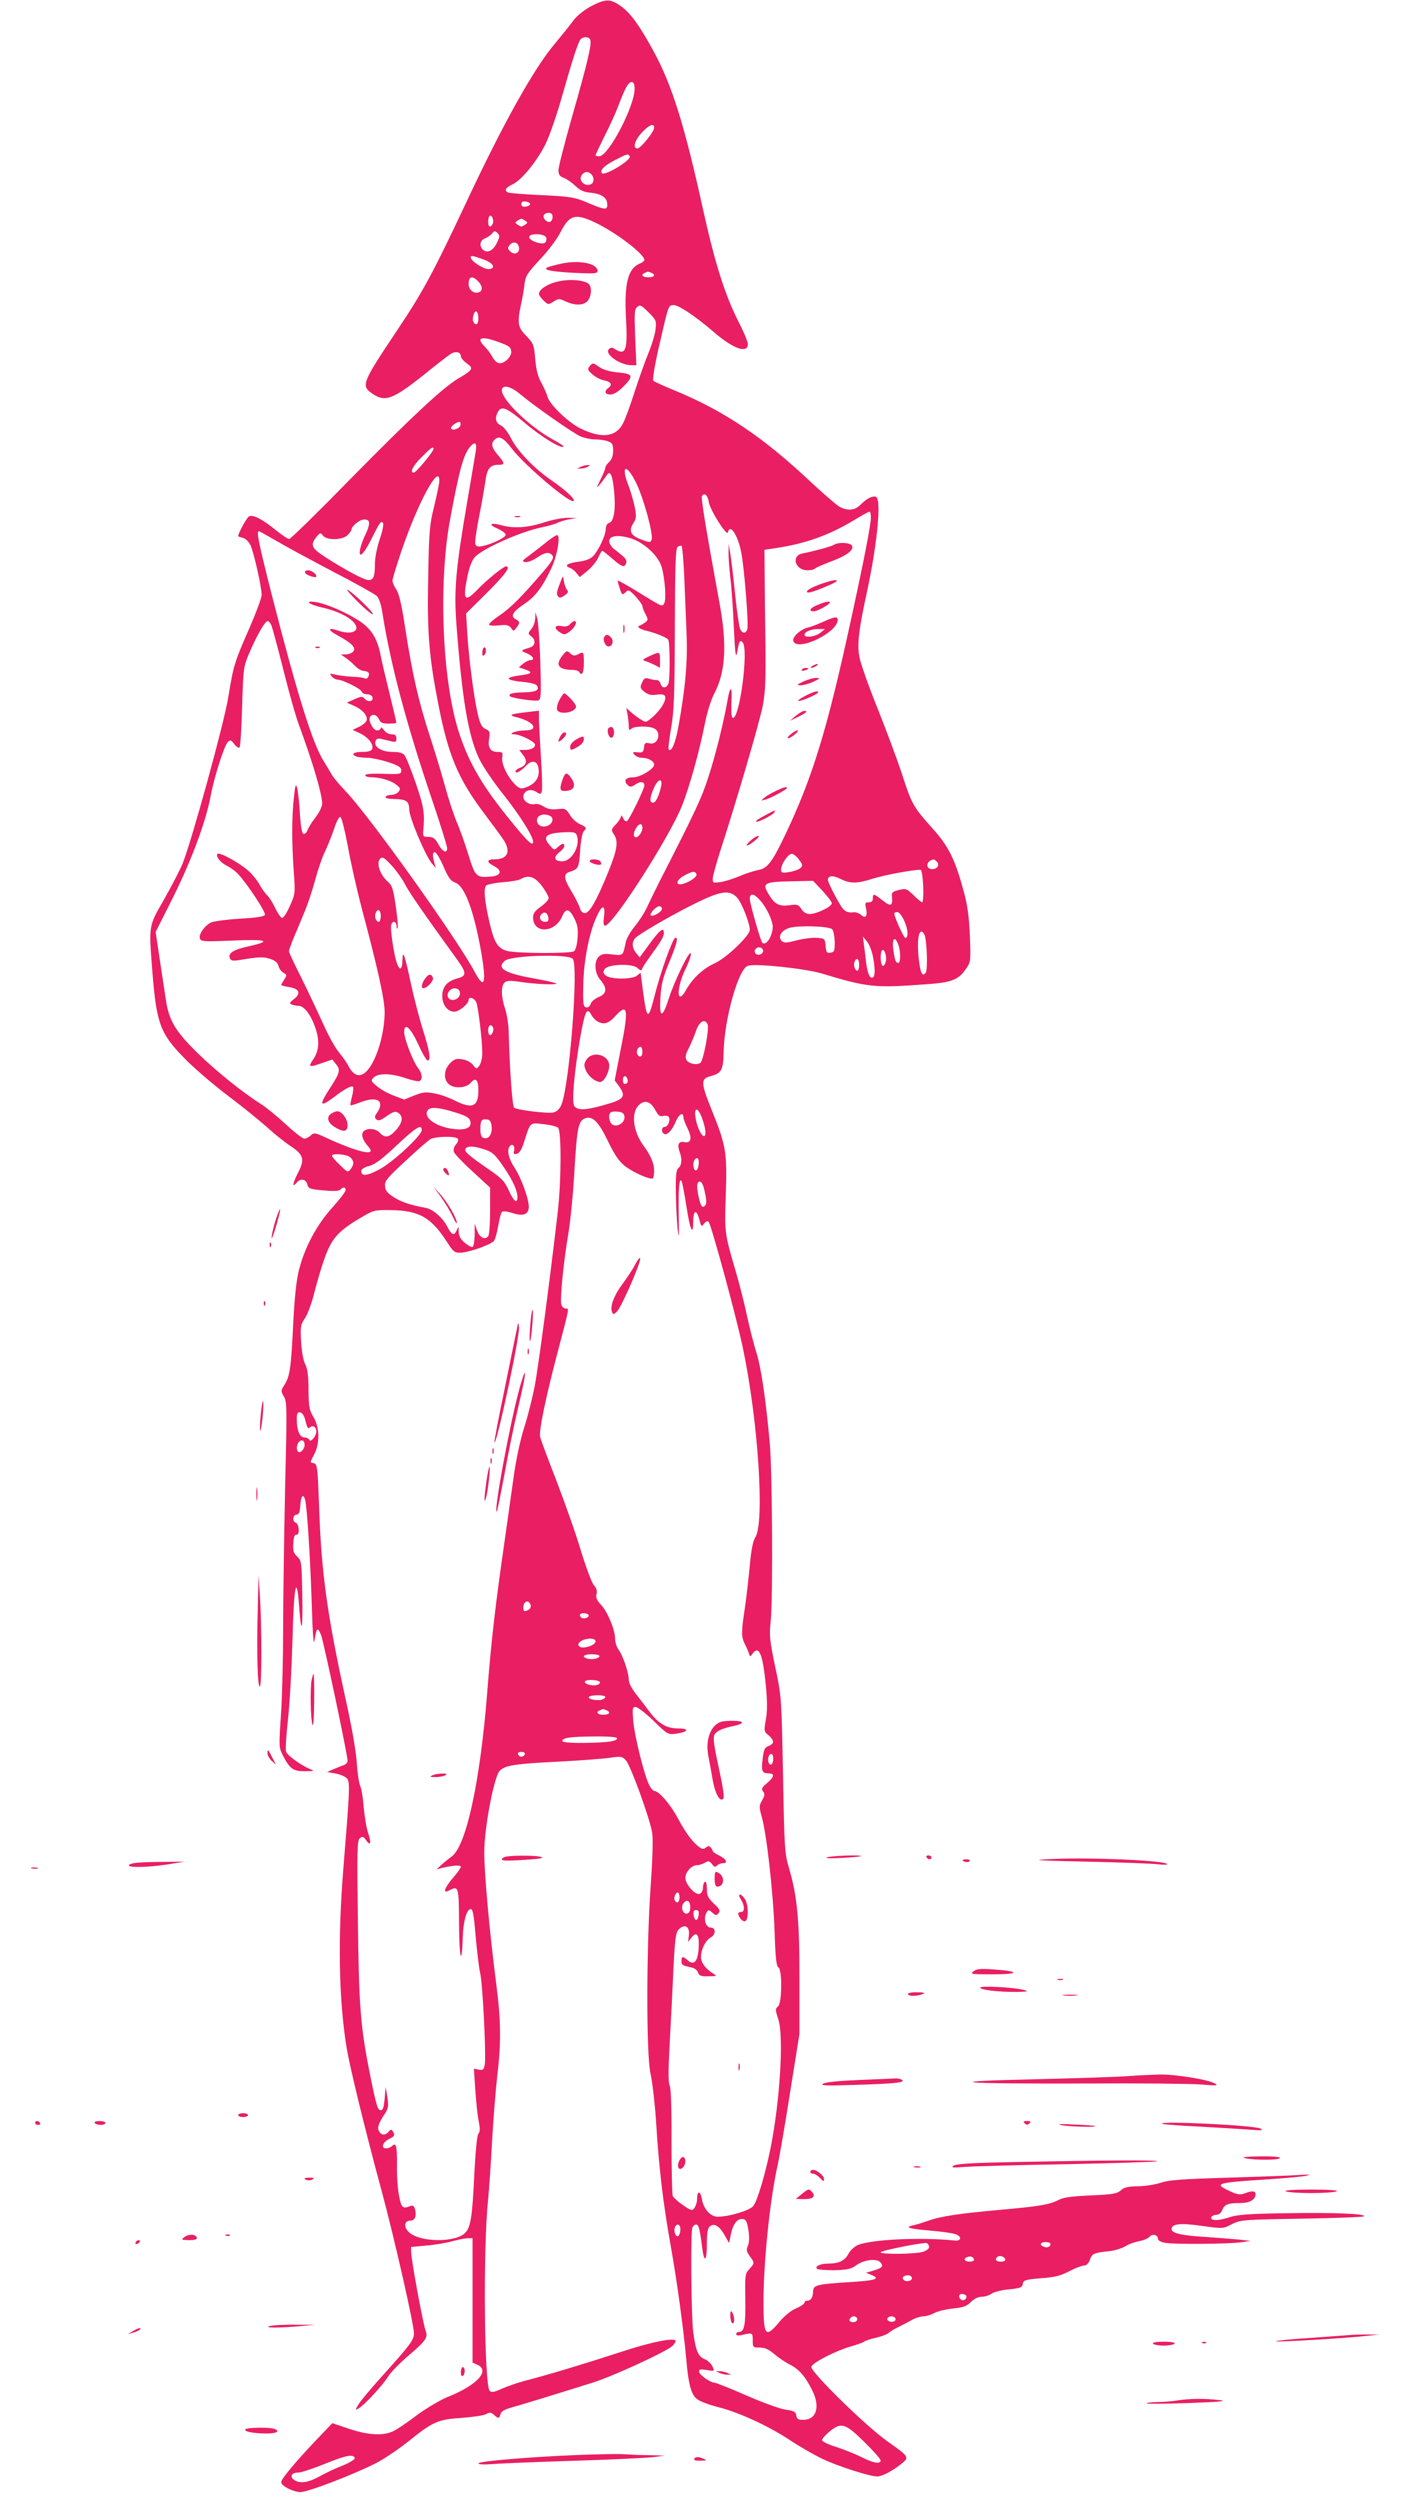 <?xml version="1.0" standalone="no"?>
<!DOCTYPE svg PUBLIC "-//W3C//DTD SVG 20010904//EN"
 "http://www.w3.org/TR/2001/REC-SVG-20010904/DTD/svg10.dtd">
<svg version="1.0" xmlns="http://www.w3.org/2000/svg"
 width="718pt" height="1280pt" viewBox="0 0 718 1280"
 preserveAspectRatio="xMidYMid meet">
<g transform="translate(0,1280) scale(0.1,-0.1)"
fill="#e91e63" stroke="none">
<path d="M3025 12767 c-36 -20 -71 -48 -90 -74 -16 -22 -58 -74 -92 -115 -108
-127 -265 -408 -457 -818 -167 -355 -219 -452 -348 -645 -187 -280 -191 -290
-129 -332 64 -43 104 -28 268 103 59 48 118 93 130 101 26 17 53 11 53 -11 0
-8 14 -25 31 -37 36 -25 31 -33 -44 -77 -78 -46 -238 -195 -552 -514 -166
-170 -307 -308 -314 -308 -7 0 -38 21 -69 46 -66 54 -114 79 -135 71 -12 -4
-57 -86 -57 -102 0 -2 11 -6 24 -9 14 -3 30 -20 39 -38 17 -37 57 -214 57
-254 0 -15 -29 -93 -64 -173 -75 -171 -80 -186 -107 -351 -20 -128 -189 -742
-234 -852 -13 -32 -56 -114 -94 -182 -81 -141 -79 -129 -61 -367 21 -269 40
-320 163 -446 45 -47 144 -132 220 -190 76 -57 168 -132 205 -165 37 -34 91
-77 120 -96 68 -45 74 -69 37 -139 -27 -53 -30 -78 -5 -48 19 23 47 18 54 -9
5 -22 13 -25 82 -31 51 -5 79 -4 87 4 15 15 27 14 27 -3 0 -8 -31 -48 -69 -90
-78 -86 -141 -203 -170 -319 -13 -50 -23 -142 -30 -288 -11 -222 -17 -258 -47
-304 -16 -25 -16 -28 0 -56 16 -26 16 -60 6 -471 -5 -244 -10 -566 -10 -717 0
-150 -5 -349 -11 -440 -11 -163 -11 -169 10 -210 35 -68 54 -81 113 -80 46 0
50 2 28 10 -47 19 -119 71 -125 90 -4 11 1 86 10 167 9 81 19 265 23 410 7
274 21 342 34 166 11 -156 20 -123 16 63 -3 164 -4 173 -26 193 -19 18 -22 30
-20 68 2 31 7 46 16 44 18 -3 15 55 -4 62 -19 7 -14 41 6 41 11 0 16 14 18 48
3 49 16 62 25 26 10 -37 27 -315 34 -544 5 -156 9 -206 14 -172 10 63 16 68
33 26 13 -32 136 -613 136 -645 0 -8 -8 -17 -17 -21 -10 -3 -34 -13 -53 -21
l-35 -15 45 -8 c25 -5 51 -17 58 -26 15 -20 13 -61 -19 -453 -30 -364 -24
-683 17 -930 18 -104 92 -409 179 -730 64 -237 165 -682 165 -727 0 -34 -16
-56 -170 -227 -53 -59 -104 -120 -114 -137 -18 -30 -18 -31 0 -21 28 15 126
121 152 164 13 21 56 65 95 99 98 83 110 100 97 134 -13 34 -73 359 -74 400
l-1 30 75 7 c41 3 102 13 135 22 32 9 70 16 82 16 l23 0 0 -318 0 -319 25 -11
c67 -31 -3 -106 -155 -166 -36 -15 -104 -55 -152 -90 -47 -36 -101 -73 -120
-82 -50 -27 -129 -24 -230 10 l-86 29 -86 -90 c-104 -110 -176 -196 -176 -212
0 -19 62 -51 99 -51 39 0 280 93 390 150 42 22 117 73 167 113 121 98 148 109
269 117 55 4 111 12 124 19 19 10 26 10 40 -3 23 -21 28 -20 34 3 3 14 22 25
63 36 68 19 275 83 414 127 99 31 370 156 402 185 10 9 18 21 18 26 0 21 -126
-4 -288 -58 -178 -58 -373 -117 -487 -146 -38 -10 -91 -29 -118 -41 -35 -16
-50 -19 -59 -10 -28 28 -35 731 -8 982 5 52 14 185 20 295 6 110 18 259 26
330 21 173 20 288 -5 480 -34 264 -61 561 -61 671 0 124 50 387 79 417 27 28
77 36 301 47 113 6 232 15 265 20 55 8 62 7 81 -14 24 -27 122 -297 134 -370
5 -32 2 -134 -8 -276 -22 -323 -23 -860 0 -960 9 -41 22 -151 28 -245 15 -244
37 -423 76 -640 32 -180 65 -425 79 -580 10 -118 24 -171 50 -195 15 -14 59
-31 117 -46 109 -28 265 -101 374 -175 43 -28 114 -69 158 -90 81 -38 241 -89
278 -89 25 0 73 25 121 62 46 36 45 38 -67 117 -109 76 -399 360 -391 383 8
22 124 81 200 103 33 9 65 21 70 25 6 5 33 14 60 20 27 6 56 17 65 24 8 8 33
23 55 33 22 11 54 28 70 37 17 9 41 16 55 16 14 0 39 8 55 17 17 9 59 19 95
23 53 5 71 12 92 33 17 17 38 27 55 27 16 0 39 7 51 16 13 9 53 19 90 22 58 6
67 10 70 28 3 19 12 22 93 29 71 5 102 13 145 36 31 16 65 29 76 29 12 0 23
11 30 30 10 31 18 35 102 44 27 3 63 15 80 25 17 11 49 22 71 26 22 4 45 14
52 22 14 18 43 10 43 -10 0 -9 15 -17 38 -21 50 -8 324 -6 387 3 l50 7 -60 7
c-33 3 -107 9 -165 13 -125 7 -180 19 -180 40 0 28 43 33 155 17 108 -15 109
-15 154 9 45 22 56 23 358 28 171 3 314 8 318 12 13 13 -152 20 -392 16 -205
-3 -258 -7 -304 -23 -55 -18 -97 -15 -84 5 3 5 15 10 26 10 11 0 23 10 28 24
12 29 29 36 91 36 50 0 80 17 80 46 0 17 -18 18 -57 3 -23 -8 -36 -6 -75 12
-84 39 -72 43 187 60 94 6 186 14 205 19 26 6 19 7 -30 4 -36 -3 -200 -9 -365
-14 -240 -7 -311 -12 -350 -26 -28 -9 -80 -18 -116 -18 -52 -1 -72 -5 -89 -21
-19 -17 -41 -21 -154 -26 -93 -4 -140 -10 -162 -22 -48 -25 -102 -34 -294 -51
-223 -20 -312 -34 -375 -56 -27 -10 -63 -21 -79 -24 -45 -11 -25 -17 87 -27
58 -5 117 -13 132 -19 32 -12 28 -36 -6 -32 -171 18 -425 6 -496 -23 -17 -8
-39 -27 -48 -45 -18 -35 -49 -50 -103 -50 -41 0 -71 -14 -58 -27 4 -4 44 -7
88 -7 66 2 86 6 111 24 39 30 108 38 126 16 17 -20 10 -28 -37 -42 l-37 -11
30 -12 c46 -19 17 -28 -115 -36 -165 -10 -185 -15 -186 -46 -1 -33 -11 -49
-30 -49 -8 0 -14 -5 -14 -10 0 -6 -19 -19 -43 -29 -26 -11 -60 -39 -86 -70
-71 -85 -81 -73 -81 102 0 208 34 534 74 708 8 35 36 199 62 364 l48 300 0
275 c1 303 -11 430 -52 570 -24 82 -25 99 -32 485 -8 399 -8 400 -40 550 -28
135 -31 159 -23 235 12 126 8 765 -5 915 -22 234 -44 379 -67 455 -13 41 -36
129 -50 195 -14 66 -40 167 -57 225 -58 197 -58 201 -51 395 7 213 1 249 -68
421 -61 151 -62 170 -10 184 57 15 65 30 67 129 5 170 76 421 124 436 40 13
295 -14 380 -40 235 -71 270 -74 528 -55 137 9 171 23 210 81 23 32 24 40 19
164 -4 97 -11 155 -31 229 -45 167 -78 233 -161 325 -97 108 -106 123 -155
276 -24 72 -80 224 -126 338 -46 115 -88 233 -93 264 -12 65 -4 136 39 333 53
246 75 475 46 486 -18 7 -48 -9 -80 -41 -30 -30 -69 -32 -111 -7 -16 11 -78
64 -136 118 -251 237 -452 372 -714 479 -49 20 -94 41 -99 45 -5 5 6 77 28
172 49 214 48 213 72 216 25 4 114 -56 207 -136 101 -88 177 -115 177 -63 0
11 -22 64 -50 118 -68 135 -119 297 -179 568 -96 437 -159 638 -254 813 -75
137 -119 197 -172 234 -51 35 -76 34 -150 -5z m-2 -171 c8 -21 -14 -117 -92
-389 -39 -137 -71 -262 -71 -278 0 -23 6 -32 28 -40 15 -6 41 -24 59 -41 23
-23 44 -32 80 -35 56 -6 83 -26 83 -61 0 -29 -12 -28 -110 14 -58 24 -83 28
-227 35 -89 4 -167 10 -173 14 -18 11 -11 24 25 41 46 21 128 122 170 209 19
39 55 142 80 230 58 204 85 287 98 303 13 16 44 15 50 -2z m227 -251 c0 -89
-134 -345 -181 -345 -11 0 -19 2 -19 5 0 3 21 47 46 98 26 50 58 121 71 156
34 90 51 121 68 121 10 0 15 -11 15 -35z m100 -199 c0 -20 -69 -106 -85 -106
-26 0 -16 39 21 80 37 40 64 52 64 26z m-125 -146 c11 -18 -126 -102 -142 -87
-13 14 10 38 64 66 65 34 69 35 78 21z m-197 -92 c17 -17 15 -45 -3 -52 -34
-13 -66 24 -44 50 14 17 31 18 47 2z m-313 -153 c0 -5 -10 -11 -22 -13 -16 -2
-23 2 -23 13 0 11 7 15 23 13 12 -2 22 -7 22 -13z m115 -64 c0 -27 -19 -36
-37 -18 -18 18 -9 37 18 37 12 0 19 -7 19 -19z m-306 -35 c-3 -9 -10 -16 -15
-16 -11 0 -12 43 -2 54 10 10 24 -20 17 -38z m523 5 c106 -50 253 -162 253
-192 0 -5 -10 -13 -22 -18 -62 -24 -82 -102 -72 -282 9 -162 -1 -191 -56 -157
-15 10 -22 10 -32 0 -24 -24 57 -82 116 -82 l25 0 -6 143 c-5 124 -4 144 11
156 14 12 21 8 57 -28 40 -40 41 -43 36 -89 -3 -26 -20 -81 -37 -122 -17 -41
-48 -129 -70 -196 -21 -67 -48 -140 -59 -161 -36 -71 -109 -80 -218 -27 -61
29 -161 125 -169 163 -4 14 -18 46 -31 70 -18 31 -27 66 -32 122 -6 74 -9 81
-46 119 -43 44 -47 65 -27 160 7 30 15 77 18 104 5 43 14 57 80 128 41 43 88
106 104 138 46 90 75 99 177 51z m-357 9 c13 -9 13 -11 0 -20 -8 -5 -17 -10
-20 -10 -3 0 -12 5 -20 10 -13 9 -13 11 0 20 8 5 17 10 20 10 3 0 12 -5 20
-10z m-145 -113 c-19 -40 -48 -55 -70 -37 -22 19 -18 49 8 59 13 5 29 16 37
25 11 15 15 15 28 3 12 -13 12 -19 -3 -50z m252 27 c3 -8 1 -20 -5 -26 -14
-14 -82 9 -82 28 0 21 79 19 87 -2z m-139 -52 c4 -28 -24 -40 -45 -19 -14 13
-14 19 -3 32 18 22 44 15 48 -13z m-183 -60 c51 -18 67 -45 30 -50 -22 -3 -86
35 -93 56 -5 16 4 15 63 -6z m859 -68 c26 -10 18 -24 -14 -24 -30 0 -41 14
-17 23 6 3 13 6 14 6 1 1 8 -2 17 -5z m-884 -46 c24 -26 23 -51 -3 -56 -24 -5
-47 16 -47 43 0 41 19 46 50 13z m0 -189 c0 -29 -13 -39 -25 -18 -10 15 4 61
15 54 6 -3 10 -19 10 -36z m100 -119 c57 -21 65 -26 68 -48 4 -25 -31 -62 -58
-62 -13 0 -27 12 -38 32 -9 17 -27 41 -39 53 -47 46 -20 56 67 25z m111 -266
c75 -63 277 -204 313 -219 20 -8 53 -15 75 -15 22 0 51 -4 65 -10 22 -8 26
-16 26 -48 0 -26 -7 -45 -20 -57 -11 -10 -20 -23 -20 -30 0 -6 -11 -34 -25
-61 -23 -47 -23 -48 -2 -23 12 14 27 35 34 45 18 29 30 3 38 -82 9 -91 -1
-155 -25 -161 -11 -3 -17 -15 -18 -33 -1 -32 -35 -105 -64 -137 -14 -15 -38
-24 -74 -29 -57 -7 -77 -20 -47 -31 10 -3 26 -15 35 -27 l17 -21 38 31 c21 17
46 47 56 67 9 21 19 37 21 37 3 0 26 -18 51 -40 51 -44 63 -48 72 -23 4 10 -2
23 -19 37 -14 12 -35 29 -47 38 -11 10 -21 26 -21 37 0 28 43 34 106 16 70
-20 147 -91 163 -150 17 -61 24 -168 12 -185 -12 -17 -2 -22 -150 69 -46 28
-86 50 -87 48 -2 -1 3 -19 10 -40 11 -34 13 -35 29 -20 15 15 19 14 52 -21 19
-21 35 -43 35 -49 0 -7 7 -25 16 -42 14 -27 14 -30 -2 -42 -9 -7 -22 -14 -28
-16 -17 -6 -1 -18 36 -27 49 -12 102 -34 110 -45 9 -12 10 -191 2 -222 -8 -28
-34 -30 -41 -4 -3 11 -12 20 -21 19 -10 0 -27 3 -39 7 -18 6 -25 2 -35 -20
-11 -25 -10 -29 12 -47 19 -15 34 -19 63 -15 26 4 40 1 43 -8 8 -20 -21 -68
-61 -104 -36 -31 -37 -32 -63 -15 -15 9 -38 26 -51 38 l-24 21 7 -34 c3 -18 6
-45 6 -59 0 -20 3 -23 12 -14 15 15 92 16 119 2 39 -21 18 -87 -24 -76 -22 5
-26 3 -29 -21 -3 -24 -7 -28 -32 -25 -26 3 -28 1 -17 -12 8 -9 24 -16 38 -16
32 0 63 -17 63 -35 0 -22 -71 -65 -107 -65 -38 0 -51 -16 -30 -38 14 -14 18
-13 42 2 25 17 45 14 45 -6 0 -17 -77 -175 -89 -182 -6 -4 -15 2 -20 16 -6 13
-10 16 -10 9 -1 -8 -13 -27 -27 -42 -25 -26 -25 -28 -9 -53 23 -35 16 -78 -33
-198 -57 -140 -93 -203 -116 -203 -13 0 -22 9 -27 27 -4 15 -24 54 -44 87 -38
62 -40 87 -8 97 45 14 48 20 54 108 3 48 11 92 18 99 17 17 14 23 -19 37 -16
7 -40 28 -51 47 -21 33 -25 35 -65 30 -30 -3 -50 1 -69 13 -15 10 -35 16 -45
13 -26 -7 -60 14 -60 37 0 30 36 45 65 26 22 -14 24 -14 30 3 3 10 1 89 -5
177 -5 87 -10 176 -10 197 l0 38 -52 -6 c-101 -12 -109 -16 -56 -29 86 -23
109 -66 36 -66 -44 0 -94 -19 -53 -20 32 -1 105 -38 105 -53 0 -17 -21 -27
-57 -27 l-24 0 20 -26 c23 -29 18 -52 -15 -65 -13 -4 -24 -13 -24 -19 0 -14
29 2 54 29 26 29 54 27 62 -4 13 -53 -13 -92 -73 -110 -17 -5 -29 1 -49 22
-39 42 -66 102 -62 134 4 26 2 29 -23 29 -38 0 -52 22 -44 68 5 34 3 40 -18
49 -20 10 -28 25 -41 80 -20 89 -45 282 -53 410 l-6 102 107 106 c95 95 124
135 97 135 -13 0 -99 -70 -146 -119 -66 -69 -77 -54 -50 73 9 43 23 79 37 94
42 44 234 130 343 152 33 7 69 17 80 23 11 6 38 14 60 18 l40 6 -46 2 c-26 0
-81 -10 -123 -24 -82 -27 -157 -32 -219 -14 -56 15 -69 4 -20 -17 24 -11 43
-25 43 -32 0 -14 -70 -48 -119 -58 -23 -5 -32 -2 -37 10 -3 8 6 73 20 143 14
71 28 152 32 181 8 62 24 82 65 82 36 0 36 6 -1 50 -32 37 -37 59 -18 78 23
23 46 12 89 -45 69 -89 301 -285 317 -268 9 9 -42 56 -113 105 -88 60 -175
150 -209 218 -15 30 -38 58 -51 64 -27 12 -32 37 -15 69 18 33 45 22 136 -55
83 -71 188 -135 200 -123 3 3 -22 19 -55 37 -114 61 -261 202 -261 251 0 31
44 23 91 -17z m-303 -161 c-3 -19 -48 -32 -48 -14 0 10 28 30 43 31 5 0 7 -8
5 -17z m79 -130 c-3 -21 -22 -130 -41 -243 -63 -368 -72 -469 -58 -654 29
-380 61 -566 116 -681 18 -38 74 -121 124 -183 83 -105 152 -214 152 -241 0
-26 -24 -5 -103 92 -154 187 -224 306 -276 465 -86 262 -107 762 -46 1092 48
259 69 333 103 373 24 28 35 20 29 -20z m-217 8 c0 -13 -89 -121 -101 -121
-22 0 -5 35 41 80 50 50 60 57 60 41z m1038 -174 c38 -77 89 -264 79 -290 -6
-16 -9 -16 -54 1 -54 20 -65 44 -38 86 14 22 15 33 5 83 -7 32 -21 80 -31 106
-42 106 -11 117 39 14z m-1008 11 c0 -13 -12 -70 -26 -128 -24 -96 -27 -128
-31 -365 -6 -285 4 -409 53 -657 50 -256 101 -377 233 -552 46 -61 92 -124
103 -141 35 -59 16 -95 -51 -95 -40 0 -40 -15 0 -35 43 -23 35 -49 -15 -53
-77 -7 -82 -2 -117 111 -17 56 -44 132 -60 168 -15 36 -42 117 -59 180 -17 63
-53 182 -80 264 -57 176 -89 316 -125 550 -18 120 -32 178 -46 197 -10 15 -19
35 -19 45 0 9 21 78 46 152 84 247 195 452 194 359z m1380 -109 c6 -40 93
-178 98 -155 10 48 51 -14 68 -102 17 -89 39 -374 31 -395 -8 -22 -24 -22 -36
1 -5 9 -17 89 -26 177 -9 88 -20 183 -25 210 l-8 50 -1 -46 c0 -25 4 -81 9
-125 6 -43 14 -158 18 -254 6 -128 10 -164 16 -135 12 65 15 70 29 56 33 -34
-17 -408 -52 -386 -5 3 -7 40 -5 83 5 80 -7 84 -20 7 -19 -110 -62 -283 -97
-390 -35 -110 -65 -174 -250 -536 -24 -48 -54 -109 -66 -135 -12 -27 -40 -70
-62 -97 -22 -26 -42 -62 -46 -80 -15 -72 -13 -70 -68 -64 -39 5 -55 3 -69 -10
-27 -24 -24 -85 7 -121 36 -42 33 -70 -9 -87 -19 -8 -38 -24 -41 -35 -4 -13
-13 -20 -23 -18 -15 3 -17 18 -15 108 1 122 29 270 67 353 29 67 48 68 39 2
-4 -30 -2 -45 5 -45 40 0 330 452 395 615 39 100 86 267 117 420 11 58 32 124
49 156 57 109 65 248 26 460 -72 394 -96 540 -90 549 12 20 30 4 35 -31z m830
-79 c0 -39 -38 -232 -106 -542 -119 -548 -194 -790 -330 -1077 -70 -147 -94
-178 -142 -186 -20 -4 -62 -17 -92 -30 -30 -13 -74 -27 -98 -31 -39 -6 -42 -5
-42 16 0 13 18 78 39 144 86 264 200 656 217 741 14 73 16 133 14 325 -2 129
-4 289 -4 355 l-1 120 55 8 c153 23 273 65 401 142 41 25 77 45 82 45 4 0 7
-13 7 -30z m-2570 -30 c0 -12 -8 -37 -19 -58 -10 -20 -22 -52 -26 -71 -12 -56
16 -33 55 45 45 90 50 98 61 87 5 -5 -1 -40 -16 -83 -14 -42 -25 -96 -25 -126
0 -66 -7 -84 -33 -84 -22 0 -114 49 -219 116 -73 47 -80 63 -48 104 19 23 21
24 34 8 19 -26 100 -24 126 2 11 11 20 24 20 28 0 18 42 52 65 52 18 0 25 -5
25 -20z m-477 -88 c45 -27 175 -97 289 -157 114 -59 216 -116 227 -126 12 -12
23 -43 30 -91 42 -263 121 -562 257 -963 41 -121 74 -228 74 -238 0 -29 -24
-19 -45 20 -16 30 -26 37 -50 38 -28 0 -30 2 -27 35 8 89 2 121 -39 241 -24
69 -50 134 -58 143 -9 11 -29 16 -61 16 -56 0 -97 26 -87 55 5 13 14 16 32 11
14 -3 36 -9 50 -12 21 -5 25 -3 25 15 0 16 -6 21 -24 21 -14 0 -32 10 -40 22
-9 12 -16 17 -16 10 0 -6 -8 -12 -19 -12 -20 0 -47 52 -36 69 11 18 35 12 46
-12 8 -18 18 -22 50 -22 21 0 39 2 39 4 0 3 -15 69 -34 146 -19 77 -40 165
-46 196 -17 90 -48 139 -110 180 -68 44 -167 87 -222 96 -62 9 -39 -11 29 -27
73 -16 134 -44 163 -75 41 -44 -5 -69 -78 -44 -55 19 -56 4 -2 -25 72 -39 95
-63 79 -82 -6 -8 -23 -14 -38 -15 l-26 0 25 -17 c14 -9 35 -28 48 -41 12 -14
32 -25 42 -26 11 -1 23 -4 26 -8 11 -10 -5 -39 -17 -31 -6 4 -35 8 -63 9 -28
1 -67 6 -86 10 -32 8 -34 7 -21 -8 7 -9 21 -17 30 -17 25 0 118 -46 123 -61 3
-8 15 -14 29 -14 14 0 25 -7 27 -17 4 -22 -26 -24 -42 -4 -9 11 -17 11 -50 -4
l-40 -18 35 -15 c43 -18 72 -50 67 -74 -2 -10 -19 -25 -38 -34 l-34 -16 38
-18 c42 -20 71 -57 62 -80 -4 -10 -20 -15 -51 -15 -45 0 -60 -12 -29 -24 9 -3
34 -6 57 -6 23 -1 71 -11 107 -23 51 -17 65 -26 65 -42 0 -19 -6 -20 -92 -17
-59 2 -93 -1 -93 -8 0 -5 15 -10 33 -10 45 0 101 -17 128 -39 20 -16 21 -21
10 -35 -7 -9 -24 -16 -37 -16 -12 0 -26 -4 -29 -10 -4 -6 11 -10 37 -11 69 -1
83 -10 84 -55 1 -42 81 -232 115 -274 l21 -25 -7 25 c-11 42 -10 53 1 57 6 2
26 -30 44 -71 26 -60 38 -77 61 -85 49 -17 96 -144 134 -359 27 -158 16 -192
-33 -100 -91 172 -545 806 -663 928 -29 30 -60 67 -69 82 -8 15 -28 47 -43 72
-56 89 -135 342 -263 842 -69 272 -82 334 -68 334 3 0 42 -22 87 -48z m2091
-179 c3 -82 9 -213 12 -293 6 -148 -5 -277 -42 -482 -15 -83 -35 -130 -49
-116 -4 3 2 53 12 110 15 87 18 165 19 512 1 330 4 410 15 416 7 5 16 7 20 5
3 -3 9 -71 13 -152z m-2114 -255 c5 -13 33 -115 61 -227 28 -112 63 -238 79
-280 72 -195 120 -358 120 -406 0 -14 -15 -45 -34 -70 -19 -24 -37 -54 -41
-65 -3 -11 -12 -20 -19 -20 -9 0 -15 29 -20 103 -3 56 -10 116 -14 132 -7 25
-10 17 -17 -50 -11 -105 -11 -223 -1 -371 9 -119 8 -121 -19 -182 -15 -34 -33
-62 -40 -62 -6 0 -22 22 -35 50 -13 27 -32 58 -43 67 -10 10 -27 34 -38 54
-10 20 -38 54 -61 74 -47 40 -144 93 -154 83 -11 -12 15 -45 48 -61 18 -9 45
-28 59 -44 47 -51 141 -194 136 -207 -4 -9 -43 -15 -129 -20 -67 -4 -134 -13
-147 -19 -34 -17 -65 -62 -57 -83 6 -15 20 -16 166 -10 177 8 206 -2 85 -29
-79 -17 -108 -35 -98 -61 5 -13 15 -15 47 -10 102 17 126 18 160 6 25 -8 38
-19 42 -36 4 -14 15 -29 26 -35 18 -10 18 -12 4 -34 -9 -14 -16 -26 -16 -28 0
-3 18 -7 40 -11 53 -8 63 -32 26 -61 -24 -19 -25 -23 -11 -29 9 -3 24 -6 34
-6 26 0 59 -40 81 -99 28 -72 26 -128 -5 -174 -29 -42 -23 -44 47 -19 l50 17
19 -24 c24 -29 20 -44 -32 -124 -57 -88 -51 -99 22 -44 55 42 89 60 97 52 3
-3 1 -25 -5 -48 -6 -23 -10 -44 -8 -46 2 -2 22 4 45 13 93 37 135 10 88 -56
-10 -14 -10 -20 -1 -29 10 -10 22 -6 53 16 32 22 45 27 58 18 28 -17 25 -49
-8 -87 -36 -41 -59 -45 -85 -16 -21 23 -67 26 -84 6 -13 -16 -4 -44 27 -79 43
-49 -50 -29 -210 44 -64 30 -69 31 -86 16 -10 -10 -25 -17 -34 -17 -8 0 -52
34 -96 75 -45 41 -101 87 -124 101 -95 60 -228 167 -326 262 -112 110 -146
165 -162 269 -5 32 -19 124 -31 205 l-22 146 65 129 c112 218 192 430 218 573
16 87 68 251 86 270 13 13 17 12 34 -10 10 -14 22 -21 27 -17 4 5 10 99 13
210 6 197 7 204 37 274 38 89 80 163 94 163 5 0 14 -10 19 -22z m1995 -827
c-11 -49 -27 -81 -41 -81 -19 0 -17 27 6 78 21 47 46 49 35 3z m-571 -147 c24
-9 19 -39 -7 -51 -29 -13 -57 0 -57 27 0 25 31 37 64 24z m-1031 -165 c15 -85
48 -228 72 -319 78 -291 115 -458 115 -523 -1 -127 -52 -278 -107 -314 -28
-19 -57 -4 -79 40 -9 18 -32 49 -49 70 -18 21 -54 86 -80 145 -27 59 -76 164
-111 234 -35 69 -64 131 -64 137 0 6 11 37 24 69 13 31 38 89 54 129 17 39 42
115 56 167 14 52 36 117 49 143 13 26 34 79 47 116 12 39 27 66 33 64 7 -2 24
-73 40 -158z m1507 103 c0 -25 -25 -56 -38 -48 -11 7 -6 31 11 54 14 18 27 15
27 -6z m-335 -42 c17 -53 -28 -130 -75 -130 -41 0 -48 19 -17 45 15 11 27 26
27 33 0 17 -10 15 -33 -5 -18 -17 -20 -17 -43 11 -39 44 -15 62 88 65 39 1 48
-2 53 -19z m1138 -123 c18 -24 19 -29 7 -41 -8 -8 -34 -17 -57 -21 -38 -6 -43
-4 -43 12 0 29 39 85 57 81 9 -2 25 -15 36 -31z m-2085 -31 c22 -24 52 -66 66
-93 21 -42 101 -157 269 -389 47 -66 47 -81 -1 -94 -52 -13 -77 -43 -77 -90 0
-45 27 -80 62 -80 24 0 73 40 73 60 0 20 31 10 40 -14 10 -28 30 -196 30 -259
0 -24 -7 -52 -15 -63 -14 -19 -15 -19 -33 4 -10 13 -33 25 -54 28 -30 5 -41 2
-62 -19 -36 -36 -36 -90 -1 -113 29 -19 85 -13 105 11 26 31 40 17 40 -38 0
-84 -31 -97 -121 -52 -27 14 -73 31 -102 36 -45 9 -59 8 -105 -10 l-52 -21
-53 20 c-29 11 -68 32 -86 48 -32 26 -33 29 -17 45 24 23 89 22 162 -3 32 -11
64 -18 71 -16 19 8 16 40 -7 69 -25 32 -70 149 -70 182 0 52 31 26 71 -60 21
-47 43 -85 49 -85 18 0 11 46 -24 157 -19 60 -46 165 -61 234 -32 151 -43 182
-44 122 -1 -51 -15 -56 -30 -10 -15 47 -34 176 -27 193 8 22 26 17 27 -8 1
-15 3 -17 6 -7 2 9 -3 60 -11 115 -12 83 -19 102 -39 119 -40 33 -62 97 -40
118 12 12 20 7 61 -37z m2789 23 c17 -17 4 -39 -23 -39 -37 0 -31 44 7 49 3 1
10 -4 16 -10z m-69 -127 c2 -45 -1 -82 -5 -82 -4 0 -24 16 -44 36 -35 34 -40
36 -76 27 -32 -8 -38 -13 -35 -33 5 -49 -6 -54 -47 -21 -46 36 -51 38 -51 11
0 -14 -7 -20 -21 -20 -18 0 -20 -4 -14 -30 9 -40 -2 -56 -24 -35 -10 8 -26 15
-37 14 -44 -4 -54 4 -93 77 -23 41 -41 81 -41 89 0 23 27 24 66 4 48 -24 83
-24 164 2 63 20 225 49 245 45 6 -2 11 -39 13 -84z m-1161 61 c4 -12 -35 -40
-71 -49 -41 -10 -33 22 12 45 39 21 53 22 59 4z m-792 -59 c19 -26 35 -54 35
-63 -1 -9 -19 -28 -40 -43 -30 -21 -40 -35 -40 -55 0 -86 114 -81 150 7 17 41
36 38 61 -12 17 -33 20 -54 17 -101 -3 -36 -10 -62 -19 -68 -20 -12 -296 -11
-342 2 -47 13 -65 41 -88 137 -28 118 -34 186 -18 199 8 5 47 13 86 16 40 3
81 10 90 16 40 23 71 13 108 -35z m1437 -25 c26 -28 48 -57 48 -64 0 -17 -78
-55 -113 -55 -18 0 -32 9 -43 26 -16 23 -22 25 -60 19 -52 -7 -75 4 -103 49
-42 67 -33 71 133 74 l90 2 48 -51z m-437 -35 c23 -25 65 -131 65 -165 0 -30
-121 -145 -181 -172 -58 -26 -111 -75 -145 -135 -48 -86 -52 4 -5 103 18 36
31 74 29 83 -5 22 -84 -140 -113 -231 -33 -103 -49 -101 -43 4 4 66 13 102 40
169 44 105 54 144 36 138 -14 -5 -78 -183 -107 -302 -31 -121 -38 -118 -57 21
-7 54 -13 99 -13 101 -1 2 -8 -4 -17 -12 -20 -21 -132 -22 -160 -2 -15 12 -17
18 -8 33 16 27 144 31 170 6 13 -13 19 -14 22 -5 2 7 19 34 38 60 59 81 74
106 74 125 0 32 -20 17 -72 -54 l-52 -71 -18 22 c-25 30 -23 66 5 85 54 39
201 122 301 171 128 63 173 69 211 28z m123 -20 c17 -20 38 -57 47 -81 15 -38
16 -52 6 -85 -11 -36 -34 -58 -47 -45 -9 9 -64 201 -64 225 0 33 24 27 58 -14z
m-508 -37 c0 -16 -47 -43 -57 -34 -8 9 27 47 44 47 7 0 13 -6 13 -13z m-1440
-37 c0 -16 -5 -30 -10 -30 -14 0 -24 26 -16 45 10 26 26 16 26 -15z m858 -8
c3 -16 -2 -22 -16 -22 -24 0 -35 23 -19 39 16 16 31 8 35 -17z m1823 -17 c20
-44 22 -84 6 -88 -7 -2 -57 107 -57 126 0 4 7 7 16 7 8 0 24 -20 35 -45z
m-369 -43 c6 -6 12 -36 13 -65 0 -46 -2 -52 -22 -55 -19 -3 -22 2 -25 35 -3
37 -4 38 -45 41 -22 2 -69 -4 -104 -13 -54 -14 -64 -14 -76 -2 -21 21 -1 54
40 66 45 14 203 9 219 -7z m473 -29 c12 -32 17 -177 6 -193 -18 -26 -29 1 -37
82 -7 77 -1 128 15 128 5 0 12 -8 16 -17z m-266 -104 c13 -61 14 -106 2 -113
-15 -10 -28 17 -35 74 -3 30 -9 73 -12 95 l-5 40 19 -23 c11 -12 25 -45 31
-73z m131 55 c13 -32 13 -94 1 -94 -14 0 -18 10 -26 68 -8 57 8 73 25 26z
m-694 -25 c9 -15 -11 -33 -30 -26 -9 4 -13 13 -10 22 7 17 30 20 40 4z m630
-64 c-4 -14 -11 -23 -16 -20 -12 7 -13 68 -3 79 12 12 26 -31 19 -59z m-1603
16 c31 -31 -16 -646 -58 -748 -9 -21 -23 -35 -41 -39 -27 -7 -182 12 -201 24
-9 6 -23 196 -28 392 -1 36 -9 87 -18 114 -21 61 -22 120 -2 136 12 10 31 10
90 1 78 -11 182 -15 173 -6 -3 3 -56 15 -119 26 -147 27 -188 52 -143 90 33
27 321 36 347 10z m1467 -31 c0 -16 -4 -30 -9 -30 -13 0 -21 27 -15 45 10 25
24 17 24 -15z m-2046 -136 c8 -21 -11 -44 -36 -44 -24 0 -34 26 -18 45 16 20
46 19 54 -1z m706 -154 c33 -18 56 -11 89 25 66 73 72 42 31 -162 l-32 -165
21 -28 c40 -55 28 -70 -79 -99 -95 -27 -136 -27 -150 -2 -12 24 1 171 31 346
24 136 35 160 56 121 7 -14 22 -30 33 -36z m564 -16 c9 -22 -22 -186 -37 -196
-19 -13 -59 -5 -71 14 -8 14 -6 27 11 60 12 24 29 64 38 91 17 48 46 64 59 31z
m-1100 -13 c8 -12 -3 -41 -15 -41 -5 0 -9 11 -9 25 0 25 14 34 24 16z m766
-126 c0 -26 -14 -33 -25 -15 -9 14 1 40 15 40 5 0 10 -11 10 -25z m-77 -139
c6 -15 -1 -26 -15 -26 -4 0 -8 9 -8 20 0 23 15 27 23 6z m142 -158 c16 -30 24
-36 41 -32 12 3 25 1 29 -5 10 -16 -4 -51 -21 -51 -16 0 -19 -26 -4 -35 16
-10 41 15 61 63 17 39 39 50 39 20 0 -7 9 -31 21 -55 25 -52 19 -77 -16 -71
-29 6 -38 -12 -25 -48 14 -37 12 -70 -5 -84 -12 -10 -15 -36 -14 -124 1 -61 5
-145 9 -186 7 -61 8 -49 6 65 -3 143 4 211 17 170 3 -11 14 -67 23 -125 17
-115 34 -152 34 -78 0 61 16 70 31 16 10 -40 12 -41 25 -23 9 12 18 15 23 9
13 -12 145 -498 175 -644 79 -373 113 -897 64 -972 -12 -19 -21 -64 -28 -143
-6 -64 -17 -161 -25 -216 -19 -123 -19 -150 -1 -186 8 -15 18 -37 21 -48 6
-19 7 -19 19 -2 33 44 52 1 68 -162 8 -84 8 -133 0 -176 -10 -58 -10 -61 14
-80 30 -26 31 -43 0 -55 -19 -7 -25 -18 -30 -64 -8 -64 -4 -76 30 -76 33 0 30
-18 -8 -50 -27 -23 -30 -30 -20 -43 10 -12 9 -20 -5 -45 -16 -28 -16 -33 -1
-88 25 -90 59 -395 65 -587 4 -129 9 -174 19 -180 21 -12 19 -186 -2 -201 -14
-11 -14 -17 2 -65 29 -89 8 -427 -41 -666 -27 -132 -67 -265 -87 -290 -18 -23
-123 -55 -183 -55 -36 0 -71 39 -80 88 -7 46 -25 48 -25 3 0 -15 -6 -35 -13
-45 -12 -17 -16 -16 -59 13 -25 17 -49 39 -53 48 -3 10 -6 136 -6 281 1 169
-3 270 -9 283 -8 14 -8 78 0 222 6 111 15 283 19 381 8 155 12 182 28 198 30
29 56 14 51 -30 l-4 -35 18 23 c27 33 40 14 36 -55 -4 -68 -24 -91 -56 -62
-24 22 -32 21 -32 -3 0 -21 4 -24 52 -34 15 -3 30 -15 33 -26 5 -16 15 -20 53
-19 41 0 44 2 28 12 -43 26 -66 57 -66 87 0 39 24 86 50 100 26 14 27 50 1 50
-28 0 -41 48 -21 80 7 12 11 12 28 -3 17 -15 21 -16 32 -3 10 13 6 21 -24 49
-30 29 -36 41 -36 76 0 26 -4 40 -10 36 -5 -3 -10 -17 -10 -31 0 -14 -7 -27
-17 -31 -22 -8 -73 49 -73 82 0 30 32 65 60 65 11 0 29 6 41 13 17 10 22 9 35
-7 11 -16 17 -17 26 -8 7 7 20 12 31 12 27 0 16 22 -19 39 -16 8 -30 17 -32
20 -13 29 -21 34 -36 22 -12 -10 -19 -10 -34 1 -33 23 -70 72 -111 149 -38 71
-97 139 -120 139 -6 0 -18 14 -26 30 -25 48 -75 248 -82 328 -5 65 -4 72 12
72 10 0 52 -32 92 -71 71 -70 75 -71 114 -66 65 9 73 27 12 27 -60 0 -102 25
-150 90 -19 25 -49 65 -68 89 -20 25 -35 55 -35 71 0 35 -28 118 -51 152 -11
14 -19 40 -19 57 0 46 -39 140 -72 174 -22 24 -28 37 -23 55 4 17 0 31 -14 46
-10 11 -40 91 -66 176 -25 85 -82 245 -124 355 -43 110 -81 212 -85 228 -7 30
30 209 96 457 55 209 53 200 35 200 -9 0 -19 9 -22 20 -8 26 10 210 35 360 11
63 24 196 30 295 15 259 21 287 60 300 36 11 67 -21 114 -119 33 -69 56 -102
86 -126 43 -34 133 -73 144 -63 3 4 6 22 6 40 0 36 -18 78 -55 128 -53 72 -64
166 -24 206 29 29 60 21 84 -23z m-1020 -15 c61 -19 75 -30 75 -54 0 -28 -37
-38 -98 -28 -88 13 -148 62 -120 96 14 17 62 12 143 -14z m1267 -48 c27 -86
-2 -100 -31 -16 -6 19 -11 45 -11 58 0 43 24 19 42 -42z m-404 28 c4 -29 -34
-56 -60 -42 -18 10 -25 49 -11 63 4 4 21 6 38 4 22 -2 31 -9 33 -25z m-680
-54 c3 -39 -17 -65 -43 -55 -10 3 -15 19 -15 44 0 45 6 54 35 50 15 -2 21 -12
23 -39z m340 -3 c18 -18 17 -279 -3 -444 -41 -354 -98 -779 -116 -877 -12 -60
-36 -158 -55 -216 -20 -63 -42 -167 -54 -255 -11 -82 -32 -225 -45 -319 -47
-326 -69 -511 -90 -784 -36 -453 -107 -781 -181 -836 -15 -11 -39 -30 -53 -43
l-26 -24 25 7 c58 14 100 17 100 7 0 -6 -18 -32 -40 -57 -44 -51 -54 -83 -21
-65 50 26 51 24 52 -177 1 -174 14 -217 19 -63 2 80 20 145 40 145 12 0 17
-29 26 -140 7 -77 17 -161 23 -187 13 -55 31 -418 24 -466 -5 -30 -9 -33 -31
-29 l-25 5 7 -107 c4 -58 11 -130 17 -159 8 -39 8 -57 -1 -67 -7 -8 -15 -90
-21 -210 -10 -212 -18 -266 -45 -296 -49 -54 -241 -51 -293 5 -25 26 -19 56
10 56 24 0 33 22 25 56 -5 19 -11 24 -24 19 -39 -16 -46 -11 -58 50 -7 33 -12
104 -11 157 1 99 -4 121 -25 100 -7 -7 -20 -12 -31 -12 -28 0 -17 32 16 48 29
14 31 20 18 40 -6 10 -10 10 -21 -3 -17 -20 -37 -19 -49 3 -10 19 -3 39 33 94
15 23 16 37 10 80 l-9 53 -5 -60 c-4 -43 -9 -60 -19 -60 -17 0 -23 20 -56 183
-48 240 -57 343 -62 782 -5 366 -4 417 10 428 13 11 18 9 31 -9 24 -35 29 -16
11 37 -9 26 -18 84 -22 128 -3 45 -11 95 -18 111 -7 17 -15 71 -18 120 -3 55
-25 181 -56 321 -96 439 -126 654 -137 997 -7 192 -9 210 -26 215 -22 5 -22 0
2 47 29 57 27 138 -5 190 -21 35 -24 52 -25 138 0 71 -5 107 -16 130 -10 18
-19 66 -22 117 -4 79 -3 88 21 122 13 21 35 79 47 130 13 51 36 131 53 177 35
99 70 138 178 202 72 43 75 44 159 43 148 -2 209 -37 293 -169 29 -45 36 -50
67 -49 39 1 148 39 168 58 7 7 17 41 23 77 6 35 14 68 19 73 6 6 24 4 48 -3
59 -20 86 -12 90 25 4 36 -38 153 -74 207 -28 43 -39 86 -25 106 13 19 30 5
24 -20 -5 -17 -2 -20 13 -17 13 2 25 20 37 58 34 107 29 102 100 94 34 -3 68
-12 75 -18z m-698 -12 c0 -28 -149 -166 -218 -202 -63 -34 -92 -36 -92 -8 0 9
16 20 41 26 30 8 67 36 141 106 99 93 128 110 128 78z m185 -45 c4 -5 -1 -19
-10 -29 -9 -10 -14 -27 -11 -37 3 -10 46 -56 96 -101 l90 -83 0 -117 c0 -64
-4 -123 -9 -130 -15 -24 -45 -9 -58 28 l-12 35 0 -57 c-1 -31 -5 -59 -10 -62
-5 -4 -23 6 -40 20 -22 18 -31 35 -32 57 0 29 -1 30 -9 10 -13 -33 -27 -28
-49 16 -24 46 -73 89 -109 96 -84 16 -122 29 -162 53 -35 22 -46 34 -48 58 -3
26 9 41 104 129 59 55 116 105 128 112 26 15 132 17 141 2z m138 -55 c40 -13
53 -26 95 -87 49 -72 72 -123 72 -158 0 -35 -20 -19 -44 35 -21 47 -35 62
-102 108 -106 73 -128 93 -120 106 10 16 44 15 99 -4z m-689 -40 c20 -19 20
-35 2 -60 -14 -18 -16 -18 -55 21 -23 21 -41 43 -41 47 0 15 78 8 94 -8z
m1784 -36 c-3 -34 -20 -42 -26 -13 -5 22 5 45 18 45 7 0 10 -14 8 -32z m32
-144 c9 -40 9 -59 1 -67 -14 -14 -21 -6 -32 40 -13 56 -11 83 5 83 10 0 19
-20 26 -56z m-2045 -1172 c8 -32 13 -40 22 -31 14 14 33 3 33 -20 0 -24 -30
-60 -36 -43 -3 6 -14 12 -25 12 -24 0 -39 36 -39 91 0 33 3 40 18 37 11 -2 21
-18 27 -46z m-5 -121 c0 -21 -23 -44 -33 -34 -11 10 -8 38 5 51 14 14 28 6 28
-17z m1157 -817 c3 -9 0 -20 -8 -25 -21 -13 -29 -11 -29 9 0 33 26 44 37 16z
m297 -53 c7 -11 -22 -23 -35 -15 -5 3 -9 9 -9 15 0 12 37 12 44 0z m36 -135
c0 -21 -68 -42 -83 -26 -9 9 -7 15 7 26 26 18 76 19 76 0z m20 -75 c0 -12 -36
-20 -60 -14 -34 9 -22 23 20 23 22 0 40 -4 40 -9z m3 -136 c-1 -5 -9 -12 -18
-13 -26 -6 -66 7 -59 19 8 13 80 7 77 -6z m27 -74 c0 -5 -9 -11 -19 -14 -26
-6 -72 3 -65 14 7 12 84 12 84 0z m4 -67 c26 -10 18 -24 -14 -24 -30 0 -41 14
-17 23 6 3 13 6 14 6 1 1 8 -2 17 -5z m56 -144 c0 -16 -45 -22 -165 -24 -70
-1 -115 3 -115 9 -2 17 40 23 163 24 70 1 117 -3 117 -9z m-472 -82 c-3 -7
-11 -13 -18 -13 -7 0 -15 6 -17 13 -3 7 4 12 17 12 13 0 20 -5 18 -12z m1272
-22 c0 -14 -4 -27 -9 -30 -12 -8 -22 20 -15 39 9 23 24 18 24 -9z m-480 -711
c0 -25 -14 -34 -24 -16 -8 12 3 41 15 41 5 0 9 -11 9 -25z m55 -51 c0 -19 -6
-30 -17 -32 -21 -4 -34 34 -17 54 18 22 34 11 34 -22z m43 -39 c-2 -14 -7 -26
-13 -26 -5 0 -11 12 -13 26 -2 18 1 25 13 25 12 0 15 -7 13 -25z m255 -1615
c5 -35 4 -64 -3 -79 -9 -20 -7 -29 9 -52 26 -35 26 -37 -1 -67 -22 -22 -23
-31 -21 -154 2 -132 -5 -168 -32 -168 -8 0 -15 -5 -15 -11 0 -7 10 -9 28 -5
56 13 57 13 57 -27 0 -36 1 -37 36 -37 26 0 46 -9 75 -34 21 -18 58 -43 81
-54 45 -23 78 -61 112 -130 43 -84 23 -152 -45 -152 -26 0 -33 4 -36 22 -2 19
-12 24 -55 30 -28 4 -119 37 -201 73 -82 36 -156 65 -162 65 -22 0 -80 41 -80
57 0 12 8 13 40 8 40 -7 40 -7 29 18 -6 14 -24 31 -39 37 -35 14 -47 44 -60
140 -10 82 -14 509 -4 534 3 9 12 16 19 16 13 0 19 -23 31 -118 10 -81 24 -72
24 16 0 57 4 83 15 92 22 19 49 3 75 -43 l24 -42 9 45 c11 53 33 82 61 78 17
-2 22 -13 29 -58z m-350 18 c5 -17 -3 -48 -13 -48 -12 0 -20 28 -14 45 7 18
21 20 27 3z m1275 -100 c2 -10 -9 -20 -29 -27 -37 -13 -219 -15 -219 -3 0 8
214 51 235 47 6 -1 11 -9 13 -17z m622 13 c0 -15 -16 -22 -34 -15 -25 9 -19
24 9 24 14 0 25 -4 25 -9z m-392 -79 c2 -7 -7 -12 -22 -12 -27 0 -35 15 -13
23 17 7 30 3 35 -11z m160 1 c2 -8 -6 -13 -22 -13 -25 0 -33 10 -19 24 10 10
36 3 41 -11z m-478 -98 c0 -16 -35 -21 -44 -6 -8 12 4 21 26 21 10 0 18 -7 18
-15z m280 -95 c0 -5 -5 -12 -11 -16 -14 -8 -33 11 -25 25 7 11 36 4 36 -9z
m-560 -115 c0 -8 -9 -15 -20 -15 -20 0 -26 11 -13 23 12 13 33 7 33 -8z m195
6 c3 -5 1 -13 -5 -16 -15 -9 -43 3 -35 15 8 13 32 13 40 1z m-159 -634 c46
-45 84 -88 84 -95 0 -20 -37 -14 -98 17 -31 16 -90 39 -129 52 -40 12 -73 28
-73 35 0 7 17 26 37 43 61 50 82 44 179 -52z m-2609 -83 c2 -6 -27 -24 -64
-39 -37 -14 -91 -40 -119 -56 -56 -31 -100 -37 -129 -16 -23 18 -11 37 23 37
15 0 77 21 137 45 108 44 145 51 152 29z"/>
<path d="M2890 11453 c-14 -2 -43 -9 -65 -15 -62 -16 -23 -28 115 -35 107 -5
120 -4 120 10 0 36 -83 55 -170 40z"/>
<path d="M2847 11356 c-49 -13 -87 -40 -87 -61 0 -6 11 -22 24 -34 23 -22 25
-22 51 -5 25 16 28 16 61 1 41 -20 84 -22 107 -4 23 17 31 68 15 90 -18 24
-108 31 -171 13z"/>
<path d="M3019 10924 c-11 -14 -9 -20 15 -41 15 -13 41 -27 57 -30 37 -7 47
-22 26 -38 -25 -18 -20 -35 9 -35 17 0 40 14 65 39 56 56 52 67 -26 74 -42 4
-76 14 -95 27 -34 24 -34 24 -51 4z"/>
<path d="M2975 10410 l-20 -9 20 0 c11 0 27 4 35 9 13 9 13 10 0 9 -8 0 -24
-4 -35 -9z"/>
<path d="M2638 10153 c6 -2 18 -2 25 0 6 3 1 5 -13 5 -14 0 -19 -2 -12 -5z"/>
<path d="M2799 10025 c-24 -20 -64 -50 -87 -68 -39 -28 -41 -32 -22 -35 12 -2
38 8 59 22 42 29 63 32 80 12 9 -11 0 -28 -46 -82 -111 -129 -168 -187 -226
-226 -32 -21 -55 -43 -52 -47 2 -5 26 -6 51 -3 38 4 50 1 61 -13 13 -18 13
-18 28 1 19 25 19 31 -5 44 -28 15 -13 39 47 79 54 36 91 85 136 180 31 65 49
171 30 171 -6 0 -30 -16 -54 -35z"/>
<path d="M2876 9835 c-24 -60 -27 -75 -21 -84 8 -15 17 -14 40 3 15 11 17 17
8 27 -6 8 -13 28 -15 44 -4 26 -5 27 -12 10z"/>
<path d="M2741 9634 c-1 -18 -9 -42 -20 -55 -18 -22 -18 -23 2 -39 22 -18 18
-47 -8 -55 -51 -16 -51 -16 -17 -30 32 -14 44 -35 18 -35 -8 0 -24 -8 -37 -18
l-22 -19 33 -11 c42 -15 35 -22 -32 -31 -29 -3 -53 -10 -53 -16 0 -5 31 -13
68 -16 43 -4 72 -11 77 -20 15 -23 -6 -33 -70 -34 -55 -1 -80 -8 -68 -20 10
-10 128 -27 145 -21 14 6 15 26 10 199 -3 105 -11 206 -16 222 l-9 30 -1 -31z"/>
<path d="M2919 9604 c-8 -10 -22 -14 -41 -10 -37 7 -44 -9 -13 -30 25 -16 27
-16 53 3 27 20 42 53 24 53 -5 0 -15 -7 -23 -16z"/>
<path d="M3192 9580 c0 -19 2 -27 5 -17 2 9 2 25 0 35 -3 9 -5 1 -5 -18z"/>
<path d="M3095 9540 c-10 -16 5 -50 21 -50 20 0 29 27 14 45 -14 17 -26 19
-35 5z"/>
<path d="M2478 9484 c-5 -4 -8 -16 -8 -28 0 -14 3 -17 11 -9 6 6 9 19 7 28 -1
9 -6 13 -10 9z"/>
<path d="M2881 9444 c-39 -49 -22 -73 51 -74 15 0 30 -4 33 -10 15 -24 25 -6
25 45 0 59 -1 61 -31 44 -16 -8 -25 -7 -39 6 -17 15 -19 14 -39 -11z"/>
<path d="M3325 9440 c-34 -16 -37 -20 -20 -25 11 -3 32 -12 48 -20 l27 -14 0
39 c0 45 0 45 -55 20z"/>
<path d="M2865 9216 c-10 -18 -15 -41 -12 -50 11 -29 97 -14 97 17 0 13 -50
67 -61 67 -3 0 -14 -15 -24 -34z"/>
<path d="M3115 9070 c-9 -15 5 -52 18 -47 15 5 16 49 0 54 -6 2 -14 -1 -18 -7z"/>
<path d="M2870 9031 c-16 -30 -12 -36 10 -16 21 19 26 35 10 35 -5 0 -14 -9
-20 -19z"/>
<path d="M2948 9012 c-16 -10 -28 -25 -28 -34 0 -21 3 -22 33 -5 26 14 37 27
37 45 0 15 -8 14 -42 -6z"/>
<path d="M2881 8809 c-16 -45 -14 -59 8 -59 51 0 65 26 35 68 -21 30 -30 28
-43 -9z"/>
<path d="M3020 8391 c0 -10 50 -25 57 -17 3 2 2 9 -2 15 -8 13 -55 15 -55 2z"/>
<path d="M4270 10010 c-13 -8 -96 -31 -161 -44 -59 -12 -37 -86 26 -86 18 0
36 4 39 9 3 4 39 20 79 35 81 30 120 58 111 81 -7 17 -70 21 -94 5z"/>
<path d="M4196 9807 c-33 -12 -61 -27 -63 -34 -5 -15 28 -6 112 30 76 33 37
36 -49 4z"/>
<path d="M4188 9703 c-40 -16 -50 -33 -20 -33 17 0 82 35 82 45 0 9 -24 4 -62
-12z"/>
<path d="M4215 9616 c-27 -12 -62 -26 -77 -29 -40 -10 -83 -50 -75 -70 21 -55
227 44 227 109 0 19 -16 17 -75 -10z m-14 -56 c-24 -20 -81 -28 -81 -10 0 15
33 29 70 29 l35 0 -24 -19z"/>
<path d="M4160 9390 c-8 -5 -10 -10 -5 -10 6 0 17 5 25 10 8 5 11 10 5 10 -5
0 -17 -5 -25 -10z"/>
<path d="M4106 9371 c-4 -5 3 -7 14 -4 23 6 26 13 6 13 -8 0 -17 -4 -20 -9z"/>
<path d="M4115 9311 c-35 -17 -37 -19 -15 -20 14 0 43 8 65 18 35 17 37 19 15
20 -14 0 -43 -8 -65 -18z"/>
<path d="M4120 9235 c-25 -13 -38 -24 -30 -24 18 -1 100 36 100 44 0 11 -26 3
-70 -20z"/>
<path d="M4075 9135 l-30 -26 43 21 c43 21 52 30 30 30 -7 0 -26 -12 -43 -25z"/>
<path d="M4049 9040 c-13 -10 -19 -19 -13 -20 7 0 22 9 35 20 13 10 19 19 13
20 -7 0 -22 -9 -35 -20z"/>
<path d="M3975 8751 c-22 -10 -49 -26 -60 -35 -20 -17 -20 -17 5 -10 27 7 110
52 110 59 0 9 -14 5 -55 -14z"/>
<path d="M3940 8637 c-62 -33 -71 -39 -67 -44 6 -6 84 33 92 47 8 13 5 13 -25
-3z"/>
<path d="M3843 8495 c-36 -32 -17 -32 22 0 17 13 25 24 18 25 -7 0 -25 -11
-40 -25z"/>
<path d="M1562 9868 c5 -13 58 -31 58 -19 0 13 -24 31 -43 31 -10 0 -17 -5
-15 -12z"/>
<path d="M1831 9720 c39 -39 74 -68 78 -65 7 7 -97 108 -129 125 -11 6 12 -21
51 -60z"/>
<path d="M1618 9483 c7 -3 16 -2 19 1 4 3 -2 6 -13 5 -11 0 -14 -3 -6 -6z"/>
<path d="M1698 7099 c-28 -16 -21 -47 15 -69 47 -29 67 -26 67 10 0 31 -30 70
-52 70 -7 0 -21 -5 -30 -11z"/>
<path d="M2176 7788 c-17 -24 -21 -48 -8 -48 20 1 55 39 49 54 -9 22 -23 20
-41 -6z"/>
<path d="M3004 7375 c-14 -21 -14 -30 -4 -55 13 -31 49 -60 74 -60 19 0 46 50
46 83 0 56 -85 79 -116 32z"/>
<path d="M3251 6322 c-10 -20 -38 -62 -60 -92 -45 -59 -68 -118 -57 -146 6
-16 8 -16 26 1 17 15 96 189 115 253 10 34 -2 26 -24 -16z"/>
<path d="M3690 3983 c-52 -19 -79 -95 -62 -176 6 -29 15 -81 21 -116 12 -72
37 -119 54 -102 8 8 1 52 -22 160 -25 115 -30 154 -22 169 11 20 43 34 109 47
17 4 32 11 32 16 0 10 -85 11 -110 2z"/>
<path d="M3660 3180 c0 -26 4 -40 13 -40 37 0 41 52 6 71 -17 9 -19 6 -19 -31z"/>
<path d="M3794 3075 c20 -31 21 -65 1 -65 -19 0 -19 -11 -2 -35 8 -10 19 -15
25 -11 17 10 15 88 -4 114 -21 30 -40 28 -20 -3z"/>
<path d="M3782 2215 c0 -16 2 -22 5 -12 2 9 2 23 0 30 -3 6 -5 -1 -5 -18z"/>
<path d="M3480 1739 c-16 -29 -5 -56 15 -39 17 14 20 46 6 55 -6 3 -15 -4 -21
-16z"/>
<path d="M2716 6021 c-4 -46 -5 -86 -2 -88 6 -6 19 143 14 159 -3 7 -8 -25
-12 -71z"/>
<path d="M2647 5995 c-5 -22 -33 -161 -63 -308 -31 -148 -54 -270 -52 -273 12
-11 131 546 126 591 -4 28 -4 28 -11 -10z"/>
<path d="M2702 5880 c0 -14 2 -19 5 -12 2 6 2 18 0 25 -3 6 -5 1 -5 -13z"/>
<path d="M2661 5693 c-50 -181 -137 -652 -116 -632 2 3 20 92 40 198 19 106
48 247 64 314 33 140 44 197 38 197 -3 0 -14 -35 -26 -77z"/>
<path d="M2522 5370 c0 -14 2 -19 5 -12 2 6 2 18 0 25 -3 6 -5 1 -5 -13z"/>
<path d="M2512 5320 c0 -14 2 -19 5 -12 2 6 2 18 0 25 -3 6 -5 1 -5 -13z"/>
<path d="M2491 5215 c-12 -86 -13 -123 -2 -84 10 32 24 159 18 159 -3 0 -10
-34 -16 -75z"/>
<path d="M2215 3710 c-16 -7 -14 -9 15 -9 19 0 42 4 50 9 11 7 8 10 -15 9 -16
0 -39 -4 -50 -9z"/>
<path d="M2270 6811 c0 -5 7 -14 15 -21 16 -14 18 -10 9 14 -6 17 -24 22 -24
7z"/>
<path d="M2259 6670 c22 -31 49 -76 60 -100 11 -25 21 -39 21 -32 0 23 -48
106 -85 147 l-36 40 40 -55z"/>
<path d="M3740 943 c0 -17 5 -35 10 -38 13 -8 13 35 0 55 -7 11 -10 7 -10 -17z"/>
<path d="M3685 650 c11 -5 29 -9 40 -9 l20 0 -20 9 c-11 5 -29 9 -40 9 l-20 0
20 -9z"/>
<path d="M1422 6583 c-15 -39 -32 -105 -31 -123 0 -8 11 21 24 65 23 80 27
110 7 58z"/>
<path d="M1381 6424 c0 -11 3 -14 6 -6 3 7 2 16 -1 19 -3 4 -6 -2 -5 -13z"/>
<path d="M1351 6124 c0 -11 3 -14 6 -6 3 7 2 16 -1 19 -3 4 -6 -2 -5 -13z"/>
<path d="M1335 5555 c-4 -42 -5 -79 -2 -81 2 -3 8 29 12 71 4 42 5 79 2 81 -2
3 -8 -29 -12 -71z"/>
<path d="M1313 5150 c0 -30 2 -43 4 -27 2 15 2 39 0 55 -2 15 -4 2 -4 -28z"/>
<path d="M1320 4560 c-6 -227 -1 -402 11 -395 10 7 10 302 0 465 l-7 105 -4
-175z"/>
<path d="M1596 4199 c-8 -43 -6 -198 4 -229 5 -15 8 31 9 118 1 78 -1 142 -3
142 -2 0 -6 -14 -10 -31z"/>
<path d="M1370 3823 c0 -11 10 -28 21 -39 l22 -19 -18 35 c-23 45 -25 47 -25
23z"/>
<path d="M2580 3290 c-27 -17 -4 -20 105 -13 67 4 102 9 90 14 -28 11 -177 10
-195 -1z"/>
<path d="M4235 3290 c-12 -5 18 -6 75 -3 52 3 97 7 99 9 9 8 -155 2 -174 -6z"/>
<path d="M4745 3290 c3 -5 10 -10 16 -10 5 0 9 5 9 10 0 6 -7 10 -16 10 -8 0
-12 -4 -9 -10z"/>
<path d="M5380 3281 c-107 -5 -81 -7 190 -13 173 -4 338 -10 365 -14 28 -3 46
-2 42 2 -18 19 -402 35 -597 25z"/>
<path d="M4930 3276 c0 -9 30 -14 35 -6 4 6 -3 10 -14 10 -12 0 -21 -2 -21 -4z"/>
<path d="M708 3263 c-27 -2 -48 -8 -48 -14 0 -13 100 -10 200 5 l85 14 -95 -1
c-52 0 -116 -2 -142 -4z"/>
<path d="M163 3233 c9 -2 23 -2 30 0 6 3 -1 5 -18 5 -16 0 -22 -2 -12 -5z"/>
<path d="M4985 2706 c-18 -14 -11 -15 100 -15 138 0 140 16 3 25 -66 5 -87 3
-103 -10z"/>
<path d="M5418 2663 c6 -2 18 -2 25 0 6 3 1 5 -13 5 -14 0 -19 -2 -12 -5z"/>
<path d="M5020 2623 c0 -12 97 -23 189 -22 52 1 60 3 38 9 -45 14 -227 24
-227 13z"/>
<path d="M4650 2590 c0 -12 47 -12 75 0 15 6 8 9 -27 9 -27 1 -48 -3 -48 -9z"/>
<path d="M5448 2583 c17 -2 47 -2 65 0 17 2 3 4 -33 4 -36 0 -50 -2 -32 -4z"/>
<path d="M5780 2170 c-52 -4 -264 -11 -470 -16 -259 -6 -358 -11 -320 -16 30
-5 282 -7 560 -6 278 2 548 -1 600 -5 84 -7 92 -6 70 6 -35 20 -208 47 -283
45 -34 -1 -105 -4 -157 -8z"/>
<path d="M4400 2150 c-102 -4 -173 -11 -185 -19 -16 -10 17 -11 165 -6 202 6
260 12 239 26 -8 5 -23 8 -34 7 -11 -1 -94 -4 -185 -8z"/>
<path d="M1220 1970 c0 -5 11 -10 25 -10 14 0 25 5 25 10 0 6 -11 10 -25 10
-14 0 -25 -4 -25 -10z"/>
<path d="M180 1930 c0 -5 7 -10 16 -10 8 0 12 5 9 10 -3 6 -10 10 -16 10 -5 0
-9 -4 -9 -10z"/>
<path d="M485 1930 c3 -5 17 -10 31 -10 13 0 24 5 24 10 0 6 -14 10 -31 10
-17 0 -28 -4 -24 -10z"/>
<path d="M5248 1928 c9 -9 15 -9 24 0 9 9 7 12 -12 12 -19 0 -21 -3 -12 -12z"/>
<path d="M5435 1919 c39 -8 182 -12 174 -5 -2 2 -51 6 -109 8 -67 4 -90 2 -65
-3z"/>
<path d="M5951 1926 c3 -3 92 -10 199 -15 107 -6 224 -13 260 -16 52 -4 61 -3
46 6 -28 17 -522 41 -505 25z"/>
<path d="M6375 1750 c45 -11 173 -11 180 0 4 6 -32 10 -102 9 -71 -1 -98 -4
-78 -9z"/>
<path d="M5200 1730 c-212 -4 -301 -9 -315 -18 -17 -11 -8 -12 55 -7 41 3 279
10 528 14 249 5 456 12 459 15 7 7 -289 5 -727 -4z"/>
<path d="M4683 1703 c9 -2 23 -2 30 0 6 3 -1 5 -18 5 -16 0 -22 -2 -12 -5z"/>
<path d="M4150 1680 c0 -5 7 -10 15 -10 8 0 23 -10 35 -22 16 -18 20 -19 20
-5 0 17 -36 47 -57 47 -7 0 -13 -4 -13 -10z"/>
<path d="M1560 1646 c0 -10 28 -13 41 -5 10 6 7 9 -13 9 -16 0 -28 -2 -28 -4z"/>
<path d="M4105 1565 l-30 -24 42 -1 c46 0 61 13 43 35 -16 20 -20 19 -55 -10z"/>
<path d="M6585 1580 c11 -5 70 -9 130 -9 61 0 119 4 130 9 12 5 -38 9 -130 9
-92 0 -142 -4 -130 -9z"/>
<path d="M945 1346 c-19 -14 -17 -15 23 -16 31 0 42 4 40 13 -7 18 -40 20 -63
3z"/>
<path d="M1158 1353 c7 -3 16 -2 19 1 4 3 -2 6 -13 5 -11 0 -14 -3 -6 -6z"/>
<path d="M695 1320 c-3 -5 -2 -10 4 -10 5 0 13 5 16 10 3 6 2 10 -4 10 -5 0
-13 -4 -16 -10z"/>
<path d="M1380 890 c-32 -10 53 -10 160 0 l75 7 -105 0 c-58 1 -116 -3 -130
-7z"/>
<path d="M680 864 l-25 -15 25 7 c14 3 29 10 35 15 15 14 -7 10 -35 -7z"/>
<path d="M6910 844 c-14 -1 -105 -8 -203 -15 -98 -6 -175 -14 -173 -17 6 -5
363 16 466 28 l65 7 -65 0 c-36 0 -76 -1 -90 -3z"/>
<path d="M5905 800 c3 -5 28 -10 55 -10 27 0 52 5 55 10 4 6 -17 10 -55 10
-38 0 -59 -4 -55 -10z"/>
<path d="M6158 803 c7 -3 16 -2 19 1 4 3 -2 6 -13 5 -11 0 -14 -3 -6 -6z"/>
<path d="M2360 654 c0 -14 4 -23 10 -19 6 3 10 15 10 26 0 10 -4 19 -10 19 -5
0 -10 -12 -10 -26z"/>
<path d="M6035 510 c-27 -5 -77 -9 -109 -9 -33 -1 -57 -4 -53 -7 3 -3 102 -2
219 2 161 6 198 10 153 15 -77 9 -147 8 -210 -1z"/>
<path d="M1256 361 c-7 -11 43 -21 110 -21 52 0 71 12 38 24 -24 9 -142 7
-148 -3z"/>
<path d="M2960 230 c-250 -10 -510 -32 -510 -43 0 -5 26 -7 63 -4 34 3 222 11
417 17 195 6 382 15 415 19 l60 8 -76 2 c-42 0 -103 3 -135 5 -32 2 -138 0
-234 -4z"/>
<path d="M3555 210 c-4 -6 9 -10 32 -9 30 0 34 2 18 9 -27 12 -43 12 -50 0z"/>
</g>
</svg>

